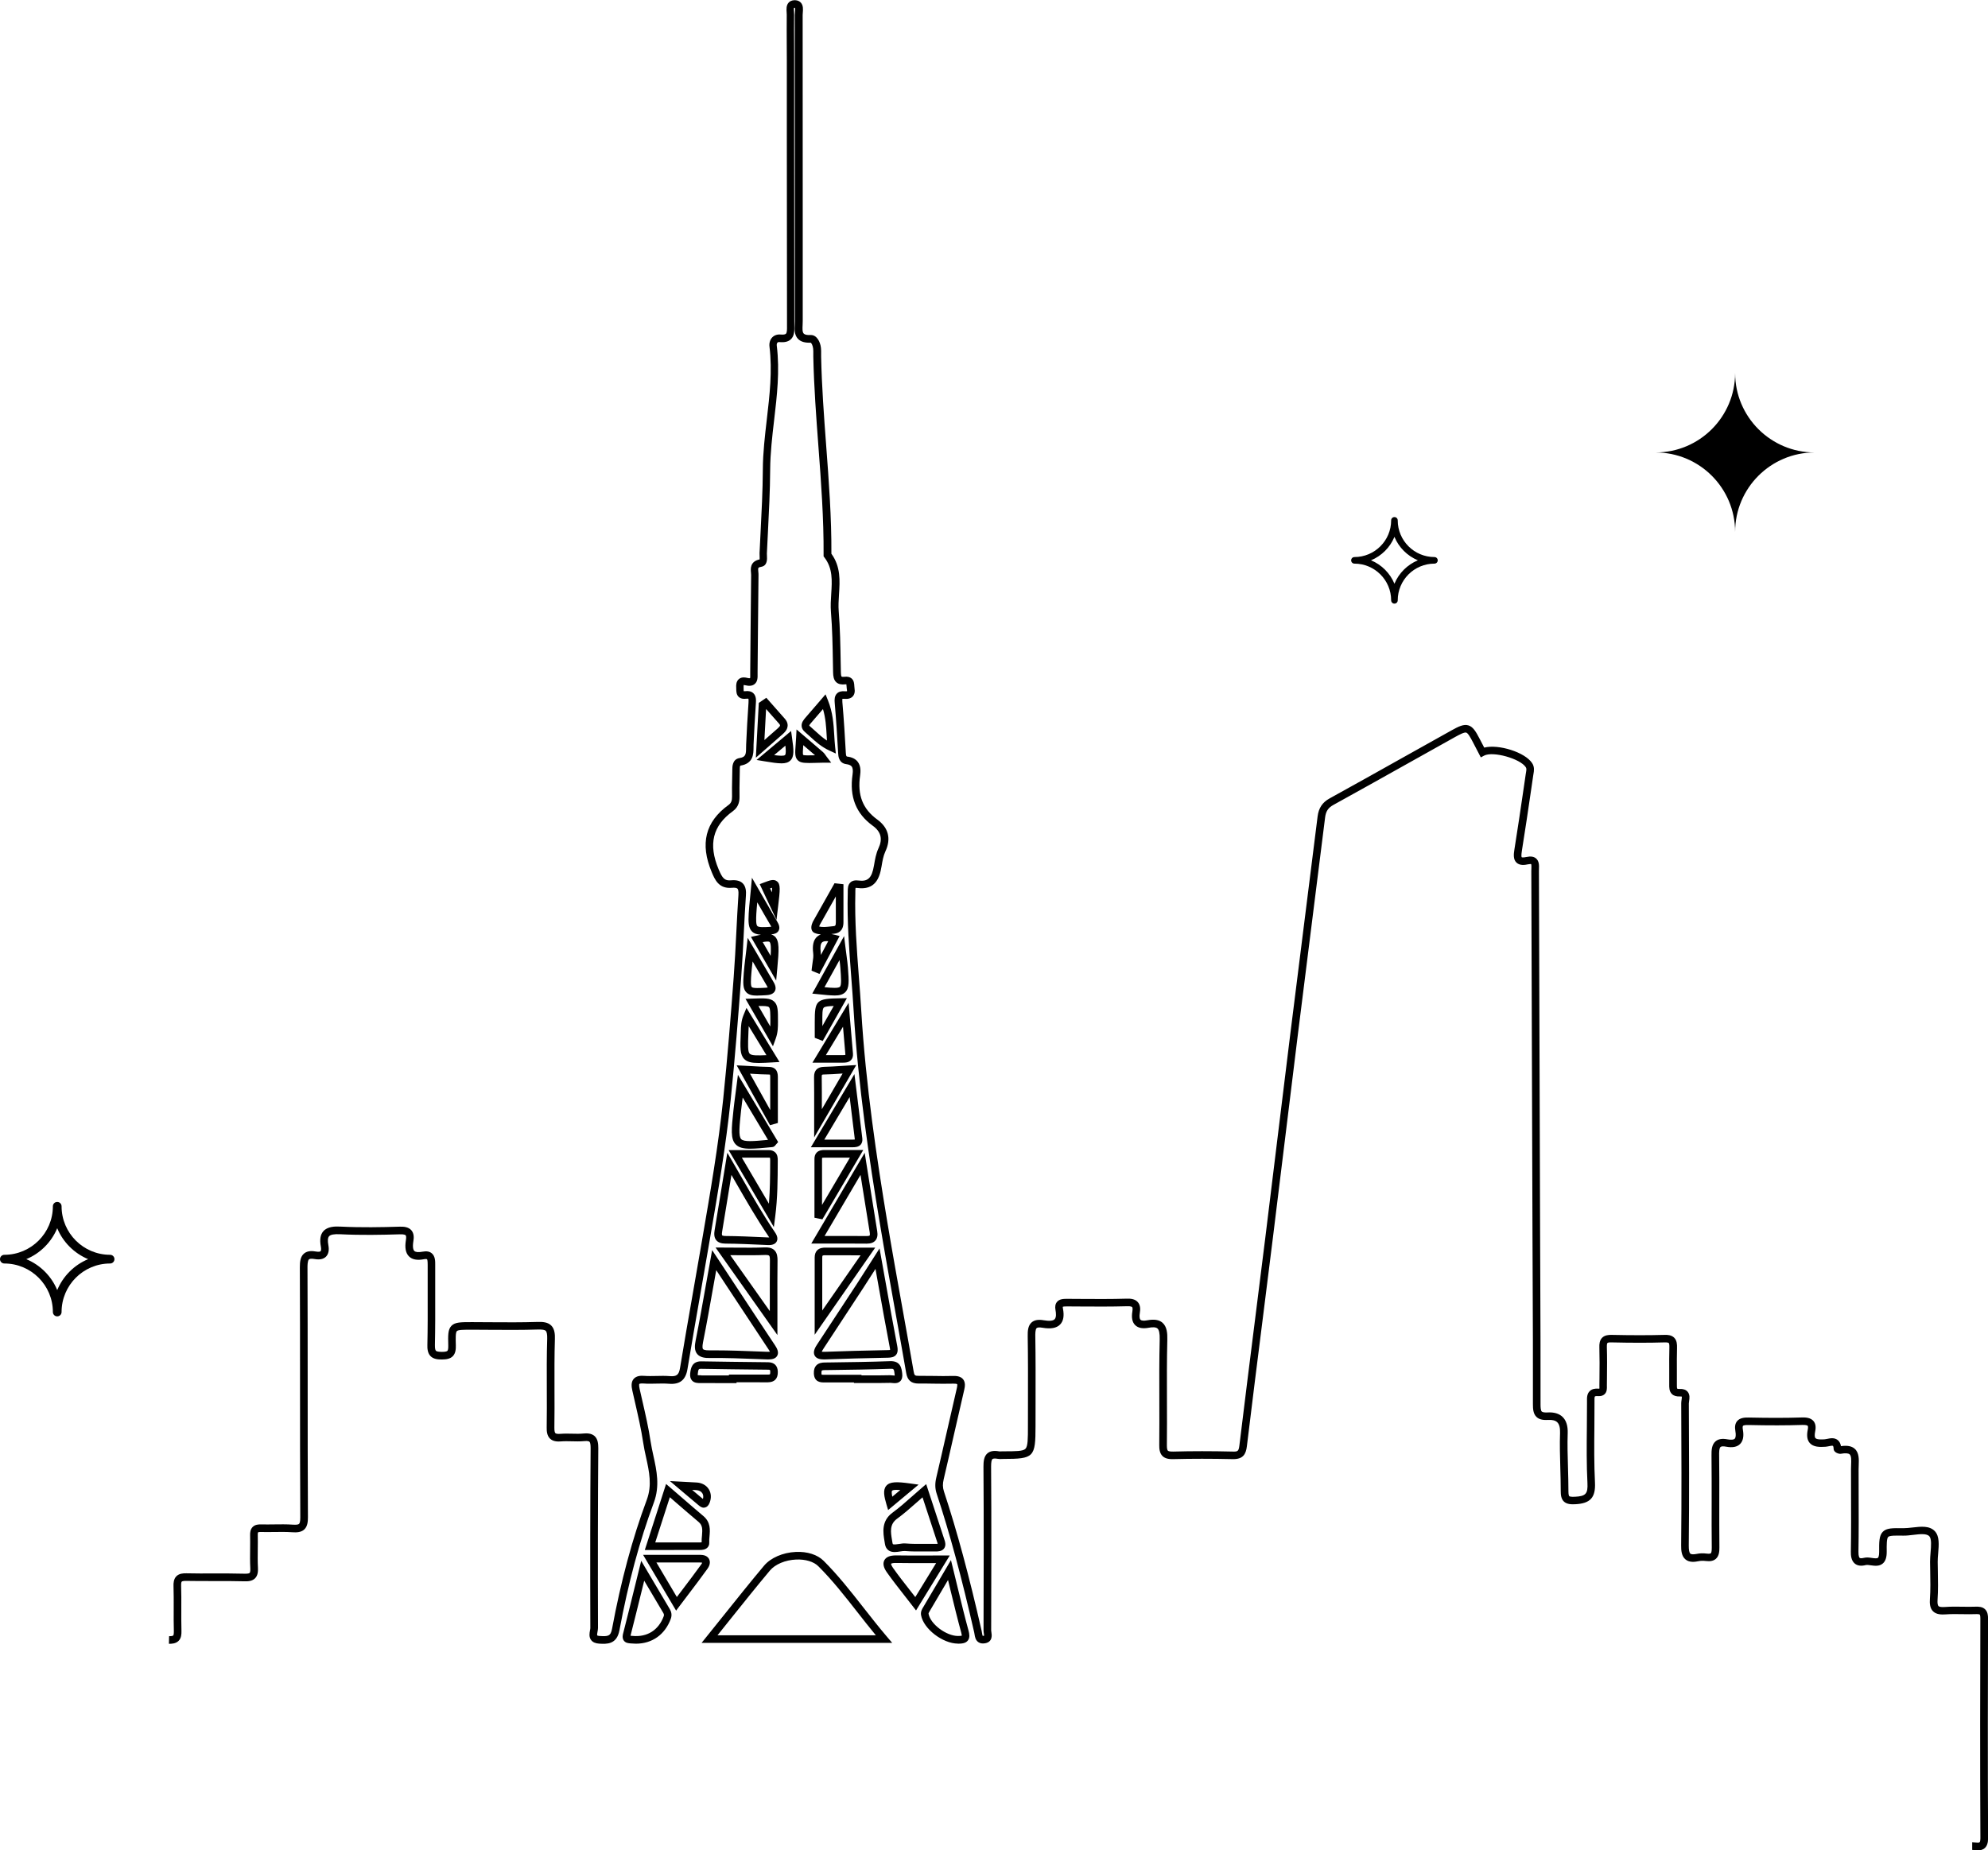 <?xml version="1.0" encoding="UTF-8"?><svg id="_レイヤー_1" xmlns="http://www.w3.org/2000/svg" width="543.69" height="506.12" viewBox="0 0 543.69 506.12"><defs><style>.cls-1{stroke-width:0px;}</style></defs><path class="cls-1" d="m15.65,360.09c-.66,0-1.19-.53-1.19-1.19,0-7.31-5.95-13.27-13.27-13.27-.66,0-1.19-.53-1.19-1.19s.53-1.19,1.19-1.19c7.31,0,13.27-5.95,13.27-13.27,0-.66.53-1.19,1.19-1.19s1.19.53,1.19,1.19c0,7.31,5.95,13.27,13.27,13.27.66,0,1.19.53,1.19,1.19s-.53,1.19-1.19,1.19c-7.31,0-13.27,5.95-13.27,13.27,0,.66-.53,1.19-1.19,1.19Zm-8.46-15.65c3.82,1.59,6.88,4.65,8.46,8.46,1.59-3.82,4.65-6.88,8.46-8.46-3.82-1.59-6.88-4.65-8.46-8.46-1.59,3.82-4.65,6.88-8.46,8.46Z"/><path class="cls-1" d="m381.36,165.12c-.5,0-.9-.4-.9-.9,0-5.54-4.51-10.04-10.04-10.04-.5,0-.9-.4-.9-.9s.4-.9.9-.9c5.54,0,10.04-4.51,10.04-10.04,0-.5.4-.9.9-.9s.9.4.9.9c0,5.54,4.51,10.04,10.04,10.04.5,0,.9.4.9.9s-.4.9-.9.9c-5.54,0-10.04,4.51-10.04,10.04,0,.5-.4.9-.9.9Zm-6.41-11.85c2.89,1.2,5.21,3.52,6.41,6.41,1.2-2.89,3.52-5.21,6.41-6.41-2.89-1.2-5.21-3.52-6.41-6.41-1.2,2.89-3.52,5.21-6.41,6.41Z"/><path class="cls-1" d="m496.28,123.77c-12.01,0-21.75-9.74-21.75-21.75,0,12.01-9.74,21.75-21.75,21.75,12.01,0,21.75,9.74,21.75,21.75,0-12.01,9.74-21.75,21.75-21.75Z"/><path class="cls-1" d="m540.89,506.12c-.29,0-.57-.02-.83-.04-.23-.02-.46-.04-.69-.04v-2.08h0c.28,0,.57.02.85.05.41.03,1.02.08,1.17-.05.02-.02.22-.23.22-1.13-.11-21.37-.07-42.39-.01-60.14,0-.82-.15-1-.17-1.02-.04-.04-.24-.16-1.05-.13-1.25.05-2.51.03-3.73.01-1.5-.02-3.05-.05-4.54.06-1.13.08-2.54.06-3.45-.84-.92-.91-.93-2.33-.86-3.32.18-2.55.13-5.18.08-7.73-.02-.83-.03-1.65-.04-2.48,0-.82.07-1.72.14-2.58.15-1.73.31-3.69-.33-4.41-.74-.82-2.6-.6-4.39-.39-.92.11-1.87.23-2.77.21-2.06-.03-3.69-.06-4.1.36-.43.43-.42,2.19-.4,4.05.01,1.52-.33,2.56-1.05,3.19-.97.85-2.25.66-3.28.52-.52-.07-1.06-.15-1.38-.07-1.28.32-2.25.2-2.98-.37-1.04-.83-1.14-2.29-1.12-3.32.09-5.29.07-10.68.05-15.9,0-2.22-.01-4.45-.01-6.67,0-.38.02-.77.03-1.15.05-1.2.1-2.44-.4-2.88-.36-.31-1.19-.37-2.34-.16-.58.11-1.26-.22-1.56-.46-.38-.3-.47-.65-.48-.89-.02-.56-.14-.77-.18-.8-.15-.12-.87.03-1.18.1-.3.06-.61.12-.91.14-1.54.1-3.26.11-4.26-1.03-.7-.8-.88-1.98-.55-3.61.13-.64.08-.98-.01-1.09-.04-.05-.3-.28-1.47-.24-4.38.14-9.04.15-14.67.02-1.22-.03-1.49.15-1.56.23-.08.1-.14.43-.03,1.05.32,1.77.06,3.09-.77,3.92-.82.81-2.09,1.05-3.79.73-.77-.15-1.31-.12-1.54.07-.42.35-.4,1.73-.39,2.24.06,4.33.05,8.73.04,12.99,0,4.02-.01,8.18.03,12.26.01,1.1-.09,2.33-.96,3.11-.63.56-1.53.76-2.77.6-.71-.09-1.4-.07-1.97.05-1.02.21-2.5.4-3.56-.47-1.09-.89-1.22-2.45-1.2-3.85.14-13.24.08-26.85.02-38.85,0-.31.04-.62.09-.92.04-.27.11-.77.06-.94-.01.01-.13-.03-.39-.03-.04,0-.07,0-.11,0-.98.04-1.7-.18-2.2-.67-.75-.73-.74-1.76-.73-2.68.01-1.3,0-2.61,0-3.91-.01-1.99-.02-4.05.04-6.08.03-.94-.09-1.21-.17-1.28-.03-.03-.24-.19-1.08-.17-4.33.13-8.99.13-14.67,0-.8-.03-.99.13-1.02.17-.04.04-.18.25-.16,1.07.09,2.83.06,5.7.03,8.47l-.02,1.86c0,.11,0,.22,0,.34.02.68.05,1.61-.63,2.26-.44.41-1.04.59-1.81.53-.66-.05-.82.08-.83.08-.14.13-.13.85-.12,1.29v.37c.01,2.29-.01,4.58-.03,6.87-.05,4.93-.09,10.02.16,15,.21,4.13-1.25,5.75-5.37,5.96-1.15.06-2.33.01-3.12-.73-.77-.73-.87-1.84-.87-2.83,0-2.14-.06-4.32-.12-6.43-.09-3.12-.18-6.36-.07-9.54.05-1.38-.21-2.35-.76-2.89-.51-.5-1.38-.71-2.56-.64-1.45.09-2.43-.17-3.11-.81-.92-.87-.99-2.21-.99-3.52.03-11.39-.02-22.98-.07-34.18-.02-4.11-.03-8.21-.05-12.32l-.12-37.25c-.07-20.69-.13-41.38-.2-62.07,0-.21,0-.43.02-.65.01-.38.04-1.09-.07-1.25,0,0-.06-.02-.21-.02-.13,0-.33.02-.63.08-.93.21-2.27.38-3.16-.46-.92-.87-.79-2.27-.57-3.62.9-5.61,1.74-11.33,2.55-16.86l.55-3.77c.02-.14.05-.28.07-.42.12-.69.17-1.07-.06-1.43-1.53-2.36-8.98-4.44-11.38-3.18l-.92.49-2.14-4.12c-.69-1.32-1.34-2.51-1.85-2.66-.52-.16-1.8.52-3.07,1.22-4.41,2.45-8.81,4.92-13.21,7.39-6.57,3.68-13.37,7.49-20.08,11.19-1.39.77-2.02,1.72-2.23,3.38-1.11,8.87-2.22,17.74-3.34,26.61-1.37,10.87-2.74,21.73-4.09,32.6-1.15,9.28-2.28,18.57-3.42,27.86-1.14,9.36-2.28,18.72-3.45,28.08-.9,7.29-1.82,14.57-2.74,21.86-1.45,11.49-2.95,23.36-4.36,35.05-.26,2.15-1.04,3.56-3.87,3.5-5.82-.13-11.13-.13-16.22,0-.96.03-2.18-.05-2.98-.84-.81-.8-.9-2.02-.89-2.99.04-3.99.03-8.05.02-11.98-.02-5.55-.04-11.29.1-16.93.04-1.63-.16-2.61-.62-3.01-.4-.34-1.22-.41-2.43-.18-1.63.3-2.86.06-3.65-.72-.8-.78-1.06-2.03-.78-3.7.15-.91,0-1.17-.05-1.23-.06-.06-.33-.28-1.36-.24-4.42.13-8.91.1-13.26.07l-3.06-.02c-.43,0-1.11,0-1.3.11.01,0-.02.15.05.48.39,2,.13,3.44-.79,4.37-.96.98-2.54,1.26-4.82.87-.78-.13-1.34-.1-1.57.09-.41.35-.38,1.69-.38,2.2.1,5.95.08,11.99.07,17.83,0,2.26-.01,4.51-.01,6.77,0,8.57-.41,8.99-8.82,9-.12,0-.25,0-.37.01-.34.02-.73.04-1.14-.04-.72-.13-1.24-.11-1.45.07-.25.21-.37.9-.37,2.04.11,15.43.06,31.06.02,44.86,0,.11.03.3.06.48.11.65.44,2.63-1.74,3.01-.74.13-1.37.02-1.85-.33-.76-.54-.91-1.44-1.02-2.15-.03-.17-.05-.33-.09-.49-3.44-15.09-6.69-27.14-10.25-37.91-.47-1.42-.51-2.79-.12-4.44.97-4.11,1.92-8.3,2.84-12.35.91-3.99,1.84-8.11,2.79-12.16.2-.85.08-1.06.08-1.06,0,0-.19-.16-1.17-.13-1.77.05-3.55.02-5.28,0-1.33-.02-2.69-.05-4.04-.03-.02,0-.05,0-.07,0-1.99,0-3.03-.88-3.37-2.85-.99-5.71-2.03-11.51-3.04-17.12-1.41-7.86-2.87-15.98-4.2-23.99-2.84-17.11-5.91-37.37-7.14-58-.18-3.05-.42-6.16-.65-9.16-.58-7.54-1.17-15.34-.96-23.08,0-.13,0-.25,0-.38,0-.84,0-1.88.79-2.56.5-.44,1.21-.59,2.09-.47,2.63.36,3.71-.66,4.28-4.06l.03-.15c.26-1.54.53-3.14,1.21-4.6,1.2-2.56.7-4.53-1.58-6.18-4.58-3.33-6.39-7.9-5.51-13.98.16-1.08.08-1.81-.24-2.22-.25-.33-.74-.54-1.45-.63-2.09-.26-2.21-2.27-2.24-2.94-.25-4.45-.55-9.21-.95-13.88-.08-.86-.06-1.84.62-2.52.5-.5,1.22-.69,2.2-.6.31.03.47,0,.54-.02.01-.06.02-.21-.03-.48-.05-.27-.06-.54-.08-.79-.01-.18-.03-.47-.06-.62-.06,0-.14,0-.28.01-1.07.13-1.87-.05-2.44-.54-.77-.67-.89-1.72-.91-2.75l-.05-2.59c-.08-4.58-.16-9.32-.54-13.94-.13-1.65-.03-3.32.08-4.93.23-3.59.45-6.98-1.87-9.97l-.22-.28v-.36c.07-9.95-.69-20.04-1.42-29.81-.6-7.99-1.22-16.25-1.39-24.41,0-.27,0-.54,0-.82,0-.5.01-.97-.04-1.41-.11-.95-.5-1.59-.68-1.65-1.57.07-2.69-.26-3.43-1-1.06-1.06-.98-2.61-.91-3.97.02-.32.03-.65.03-.96v-25.85c0-19.29-.01-38.57-.03-57.86,0-.24.02-.52.05-.8.03-.33.08-.93,0-1.15-.03,0-.07-.01-.13-.01-.07,0-.11,0-.14,0-.07.22-.03.8,0,1.12.02.28.04.54.03.78-.03,2.72-.02,5.5,0,8.18,0,1.37.01,2.73.01,4.1v19.06c.02,17.79.03,35.57.05,53.36v.45c.02,1.28.03,2.73-.98,3.65-.69.63-1.69.87-3.07.74-.26-.03-.45.03-.57.15-.16.17-.23.48-.18.85.85,6.89.05,13.74-.73,20.37-.52,4.44-1.05,9.02-1.08,13.53-.03,5.84-.34,11.76-.63,17.49-.09,1.82-.19,3.63-.27,5.45,0,.18,0,.39.02.61.05.88.16,2.72-1.56,3.02-.92.16-.9.3-.8,1.38.03.28.06.57.05.87-.07,5.1-.11,10.2-.15,15.3-.03,3.76-.06,7.51-.1,11.27,0,.16,0,.32,0,.49.02.93.05,2.08-.83,2.78-.61.49-1.45.59-2.57.31-.2-.05-.33-.06-.41-.07-.02.09-.03.25-.02.51,0,.17.01.35.01.53,0,.21,0,.51.04.67.07,0,.18,0,.35-.01,1-.13,1.75.06,2.28.56.81.77.74,1.99.68,2.79-.26,3.98-.48,7.57-.63,11.25-.01.26-.01.53-.01.79-.01,1.75-.03,4.38-3.53,4.96-.07.01-.09.03-.09.03-.14.13-.14.9-.14,1.22v.23c0,.74-.02,1.48-.04,2.22-.03,1.55-.06,3.15-.03,4.72.02,1.16-.14,2.83-1.81,4.04-5.54,4-6.78,9.06-3.9,15.92,1.04,2.47,1.62,3.16,3.41,3,1.44-.13,2.47.14,3.16.81.94.92.96,2.33.89,3.31-.23,3.41-.41,6.88-.58,10.24-.2,4.03-.41,8.2-.72,12.3-.77,10.15-1.68,21.93-2.87,33.42-1.32,12.71-3.52,25.5-5.65,37.86l-.77,4.46c-.66,3.88-1.34,7.75-2.02,11.63-1.13,6.46-2.3,13.13-3.38,19.7-.49,2.97-2.1,4.24-5.05,3.99-1.12-.09-2.25-.07-3.44-.04-1.15.03-2.34.06-3.52-.03-.94-.07-1.15.12-1.15.12,0,0-.17.22.09,1.39.24,1.08.49,2.16.74,3.24.83,3.61,1.69,7.35,2.25,11.09.19,1.3.49,2.63.77,3.92.89,4.06,1.81,8.26.12,12.81-3.91,10.51-6.99,21.94-9.41,34.94-.73,3.94-3.5,3.77-5.53,3.65-1.03-.06-1.75-.38-2.2-.96-.66-.85-.46-1.91-.32-2.68.05-.25.1-.5.09-.65-.06-18.15-.03-34.24.08-49.18,0-.97-.1-1.56-.32-1.76-.11-.1-.45-.27-1.45-.17-1.14.11-2.28.08-3.38.05-1.02-.02-1.98-.05-2.94.03-.87.07-2.13.07-2.98-.73-.87-.81-.96-2.09-.94-3.11.06-3.48.04-7.03.03-10.46-.02-4.52-.04-9.2.11-13.8.03-1.12-.1-1.83-.39-2.13s-.99-.41-2.25-.37c-4.32.14-8.71.11-12.95.08-1.67-.01-3.35-.03-5.02-.03-2.16,0-3.73,0-4.1.38-.38.39-.33,2.07-.28,3.85.03,1.03-.05,2.2-.81,2.99-.77.8-1.92.91-2.95.92-1.1.02-2.34-.09-3.15-.91-.82-.83-.9-2.08-.87-3.08.1-4.5.09-9.08.08-13.51,0-2.8-.01-5.6,0-8.39,0-1.13-.1-1.46-.19-1.54-.04-.03-.27-.1-.81,0-1.87.36-3.21.11-4.09-.75-.93-.9-1.21-2.38-.86-4.51.15-.91,0-1.2-.07-1.28-.08-.09-.4-.31-1.58-.27-4.87.15-10.61.27-16.36-.02-1.63-.08-2.61.1-3.01.56-.36.41-.42,1.23-.19,2.44.26,1.37.04,2.42-.64,3.12-.69.69-1.73.91-3.1.67-.78-.14-1.33-.11-1.56.08-.41.35-.41,1.71-.41,2.15.04,10.52.05,21.21.05,31.55,0,12.09,0,24.59.07,36.88,0,1.17-.11,2.47-1,3.31-.87.81-2.15.84-3.28.76-1.62-.11-3.29-.09-4.91-.07-1.2.02-2.45.03-3.68,0-.63-.01-.76.09-.76.09,0,0-.11.14-.09.74.03,1.31.02,2.64,0,3.92-.02,1.65-.04,3.36.05,5.02.05.92,0,2.09-.77,2.88-.78.8-1.94.87-2.89.84-2.8-.08-5.66-.07-8.42-.07-2.46,0-5.01.01-7.52-.04-.91-.02-1.16.13-1.23.19-.06.06-.21.3-.18,1.15.07,2.1.06,4.22.05,6.27,0,1.98-.02,4.02.04,6.02.03.95-.04,2.03-.78,2.77-.75.75-1.86.82-2.65.8l.05-2.08c.85.02,1.07-.14,1.12-.18.08-.08.2-.34.18-1.24-.06-2.03-.05-4.1-.04-6.09,0-2.04.02-4.14-.05-6.2-.03-.78.03-1.92.78-2.68.75-.76,1.86-.83,2.75-.81,2.48.06,5.02.05,7.47.04,2.78,0,5.65-.01,8.48.07.99.03,1.27-.14,1.34-.22.09-.09.23-.38.18-1.32-.09-1.72-.07-3.46-.05-5.15.01-1.26.03-2.57,0-3.84-.02-.65.04-1.6.7-2.26.67-.67,1.63-.71,2.29-.7,1.19.03,2.41.02,3.59,0,1.66-.02,3.38-.05,5.08.07.93.06,1.5,0,1.72-.21.16-.15.35-.58.34-1.78-.07-12.3-.07-24.8-.07-36.89,0-10.34,0-21.03-.05-31.54,0-1.44.13-2.9,1.15-3.75.99-.83,2.34-.7,3.27-.54.73.13,1.13.04,1.25-.09.13-.13.22-.53.08-1.27-.36-1.9-.14-3.27.67-4.19,1.12-1.28,3.09-1.36,4.68-1.27,5.67.28,11.37.17,16.19.02,1.07-.04,2.39.05,3.2.97.79.9.7,2.13.56,2.98-.28,1.73-.01,2.42.26,2.69.35.34,1.15.41,2.25.2,1.09-.21,1.92-.06,2.52.44.96.8.95,2.21.94,3.15-.02,2.79-.01,5.58,0,8.38.01,4.44.02,9.04-.08,13.56-.02,1.05.14,1.43.28,1.58.2.2.77.29,1.66.3,1,0,1.35-.16,1.48-.29.12-.13.26-.49.23-1.49-.07-2.7-.12-4.34.87-5.35.99-1.01,2.52-1.01,5.6-1.01,1.68,0,3.36.01,5.04.03,4.22.03,8.59.06,12.86-.08,1.41-.05,2.85.04,3.79.98.96.95,1.04,2.46,1,3.66-.14,4.57-.12,9.23-.11,13.73.01,3.44.03,7-.03,10.5-.02,1.05.14,1.43.28,1.56.11.1.43.25,1.39.18,1.06-.09,2.13-.06,3.16-.04,1.09.03,2.12.05,3.13-.05.89-.08,2.16-.1,3.05.71.89.82,1,2.13,1,3.31-.11,14.93-.14,31.01-.08,49.15,0,.35-.07.7-.13,1.05-.05.28-.17.87-.08,1.01h0s.14.13.69.16c2.25.14,2.98.08,3.36-1.96,2.44-13.12,5.55-24.67,9.5-35.29,1.48-3.98.67-7.7-.2-11.64-.29-1.32-.59-2.69-.79-4.06-.55-3.66-1.4-7.35-2.22-10.93-.25-1.08-.5-2.17-.74-3.25-.24-1.09-.39-2.32.37-3.2.76-.88,2.01-.9,2.88-.83,1.08.08,2.16.05,3.31.03,1.2-.03,2.43-.06,3.66.04,1.9.16,2.51-.33,2.83-2.26,1.08-6.58,2.25-13.26,3.38-19.72.68-3.87,1.35-7.75,2.02-11.62l.77-4.46c2.12-12.33,4.32-25.08,5.63-37.72,1.19-11.46,2.11-23.23,2.87-33.36.31-4.07.52-8.23.72-12.25.17-3.37.35-6.85.58-10.27.07-1.1-.11-1.52-.27-1.69-.22-.22-.75-.3-1.52-.23-3.58.32-4.65-2.22-5.51-4.26-3.27-7.79-1.77-13.81,4.6-18.41.7-.5.97-1.17.95-2.31-.04-1.61,0-3.23.03-4.8.01-.73.03-1.47.04-2.2v-.22c0-.96.01-2.97,1.98-3.29,1.69-.28,1.78-.97,1.79-2.92,0-.29,0-.57.02-.86.15-3.7.38-7.31.64-11.29.04-.65.03-1.04-.04-1.16,0,0-.08-.02-.25-.02-.09,0-.2,0-.34.02-.86.11-1.52-.04-2-.46-.7-.62-.71-1.51-.72-2.23,0-.14,0-.29-.01-.43-.02-.39-.09-1.58.74-2.27.82-.67,1.91-.4,2.27-.31.6.15.79.07.79.07.05-.12.03-.75.03-1.09,0-.19-.01-.38,0-.57.04-3.75.07-7.51.1-11.26.04-5.1.09-10.21.15-15.31,0-.21-.02-.43-.04-.65-.1-1-.3-3.05,2.36-3.6.03-.22,0-.64,0-.88-.02-.3-.03-.58-.02-.83.09-1.82.18-3.64.27-5.46.29-5.7.6-11.6.63-17.39.02-4.63.57-9.27,1.09-13.76.76-6.5,1.54-13.23.73-19.87-.12-1,.15-1.93.76-2.56.57-.58,1.37-.85,2.26-.77.73.07,1.24,0,1.46-.2.33-.3.32-1.21.31-2.1v-.47c-.03-17.79-.04-35.57-.05-53.36v-19.06c-.01-1.36-.02-2.73-.02-4.09-.01-2.69-.03-5.47,0-8.21,0-.18-.01-.39-.03-.61-.06-.88-.14-1.97.58-2.73.28-.3.8-.63,1.69-.63.85.02,1.35.38,1.62.68.69.77.6,1.86.53,2.74-.02.22-.04.44-.04.62.02,19.29.02,38.57.02,57.86v25.85c0,.35-.01.71-.03,1.06-.05.98-.1,1.99.31,2.4.29.3.94.44,1.88.39,1.62-.07,2.62,1.76,2.82,3.49.06.57.06,1.13.05,1.67,0,.25,0,.5,0,.75.17,8.11.78,16.34,1.38,24.3.73,9.69,1.48,19.7,1.43,29.62,2.57,3.54,2.32,7.37,2.08,11.09-.1,1.61-.2,3.13-.08,4.63.38,4.69.46,9.46.54,14.08l.05,2.58c.02.99.15,1.18.2,1.22,0,0,.16.13.82.05.79-.09,1.42.05,1.88.44.7.58.75,1.47.78,2.12.01.19.02.38.05.55.17.97,0,1.73-.48,2.26-.49.54-1.25.76-2.27.67-.39-.04-.54.01-.57.02.02,0-.05.2,0,.85.41,4.69.7,9.47.95,13.94.05.95.22.97.42.99,1.28.16,2.24.64,2.84,1.43.89,1.17.79,2.71.64,3.77-.77,5.32.72,9.13,4.68,12,3.09,2.25,3.87,5.27,2.23,8.75-.56,1.2-.81,2.65-1.04,4.06l-.03.15c-.51,3.05-1.72,6.45-6.62,5.77-.35-.05-.47,0-.47,0-.04.1-.04.65-.05.98,0,.14,0,.29,0,.43-.2,7.63.39,15.38.96,22.86.23,3.01.47,6.12.65,9.19,1.23,20.53,4.28,40.73,7.11,57.78,1.33,8,2.79,16.12,4.2,23.97,1.01,5.61,2.05,11.42,3.04,17.13.17.99.34,1.14,1.37,1.12,1.37-.01,2.75,0,4.1.03,1.7.03,3.46.06,5.19,0,.95-.03,2.15.05,2.84.9.7.85.52,2.03.33,2.85-.95,4.04-1.88,8.16-2.79,12.15-.92,4.06-1.87,8.25-2.84,12.37-.3,1.27-.28,2.26.07,3.32,3.58,10.84,6.85,22.95,10.3,38.1.05.2.08.41.11.62.04.25.11.67.19.8.01,0,.1,0,.28-.03.05,0,.08-.02.11-.03,0-.15-.04-.42-.07-.59-.05-.27-.09-.55-.09-.83.04-13.79.09-29.42-.02-44.83,0-1.4.12-2.82,1.11-3.65.72-.6,1.75-.77,3.16-.52.18.03.41.02.67,0,.16,0,.31-.01.47-.01,3.37,0,5.4,0,6.07-.69.68-.69.68-2.78.68-6.23,0-2.26,0-4.52.01-6.77.01-5.83.03-11.86-.07-17.79-.02-1.37.04-2.91,1.1-3.81.74-.63,1.81-.82,3.28-.56,1.52.26,2.55.17,2.98-.28.5-.51.4-1.65.24-2.52-.18-.93-.04-1.67.4-2.21.71-.86,1.86-.85,2.88-.85l3.08.02c4.32.03,8.8.06,13.18-.07.91-.03,2.19.04,2.98.96.77.89.68,2.1.54,2.94-.15.92-.09,1.6.19,1.87.27.26.93.32,1.82.15,1.91-.35,3.23-.15,4.16.64,1.27,1.08,1.39,2.95,1.35,4.64-.14,5.62-.12,11.34-.1,16.88.01,3.93.03,8-.02,12.01-.01.99.14,1.36.27,1.49.13.13.49.27,1.47.25,5.13-.14,10.47-.14,16.33,0,1.31.03,1.56-.09,1.76-1.67,1.42-11.69,2.91-23.57,4.36-35.06.92-7.28,1.84-14.57,2.74-21.86,1.16-9.36,2.3-18.72,3.44-28.08,1.13-9.29,2.26-18.58,3.42-27.86,1.35-10.87,2.72-21.74,4.09-32.6,1.12-8.87,2.23-17.73,3.34-26.6.29-2.32,1.3-3.85,3.28-4.94,6.71-3.7,13.5-7.5,20.07-11.19,4.4-2.47,8.8-4.94,13.22-7.39,1.97-1.1,3.37-1.79,4.67-1.4,1.29.39,2.06,1.72,3.09,3.7l1.24,2.38c3.84-1,11.15,1.23,13.11,4.26.69,1.06.5,2.14.36,2.92-.02.12-.04.25-.06.37l-.55,3.77c-.81,5.54-1.65,11.26-2.56,16.89-.22,1.39-.11,1.71-.05,1.78h0s.26.16,1.28-.06c1.16-.26,2.02-.13,2.63.38.89.74.85,1.95.81,2.92,0,.19-.01.38-.01.56.07,20.69.13,41.38.2,62.07l.12,37.25c.01,4.11.03,8.21.05,12.32.05,11.21.09,22.79.07,34.19,0,.83.04,1.72.34,2,.22.2.77.29,1.56.25,1.8-.11,3.19.31,4.14,1.23.99.96,1.46,2.46,1.39,4.44-.11,3.12-.01,6.32.08,9.41.06,2.13.12,4.32.12,6.49,0,1,.16,1.26.22,1.32.09.09.42.23,1.58.17,2.95-.15,3.55-.82,3.4-3.78-.26-5.04-.21-10.17-.16-15.12.02-2.28.04-4.56.04-6.84v-.35c-.02-.97-.04-2.08.78-2.84.55-.52,1.35-.73,2.41-.64.08,0,.14,0,.19,0,.03-.17.02-.47.01-.66,0-.14,0-.28,0-.41l.02-1.87c.03-2.75.05-5.6-.03-8.39-.03-.83.04-1.87.76-2.6.73-.73,1.81-.79,2.54-.78,5.64.12,10.27.12,14.56,0,.77-.03,1.87.03,2.61.78.73.74.8,1.79.77,2.82-.06,1.99-.05,4.03-.04,6,0,1.31.01,2.63,0,3.94,0,.36-.01,1.04.1,1.17,0,0,.13.1.67.08.96-.04,1.68.21,2.14.73.7.79.55,1.84.43,2.62-.03.23-.07.46-.07.61.06,12.01.13,25.62-.02,38.88-.01,1.22.14,1.97.44,2.22.27.22.91.23,1.81.05.8-.17,1.72-.19,2.66-.07.82.1,1.06-.04,1.12-.09.1-.09.27-.41.26-1.53-.05-4.1-.04-8.26-.03-12.29,0-4.25.01-8.64-.04-12.96-.02-1.39.05-2.96,1.13-3.86.75-.63,1.82-.8,3.27-.52.96.18,1.64.12,1.94-.17.3-.3.37-1.05.19-2.07-.22-1.22-.06-2.13.49-2.77.76-.89,2.04-.99,3.18-.96,5.59.12,10.22.12,14.56-.02.97-.03,2.33.04,3.13.98.56.67.72,1.6.46,2.84-.18.91-.16,1.56.08,1.83.41.47,1.97.36,2.56.32.16-.01.39-.06.63-.11.84-.17,1.98-.41,2.88.31.48.38.78.93.91,1.68,1.68-.25,2.9-.03,3.73.69,1.26,1.09,1.18,2.92,1.12,4.53-.01.36-.03.72-.03,1.07,0,2.22,0,4.44.01,6.67.02,5.22.04,10.62-.05,15.94-.02,1.28.25,1.59.33,1.66.17.14.61.13,1.18-.01.72-.18,1.46-.08,2.18.03.64.09,1.38.19,1.63-.03.08-.07.35-.4.34-1.61-.02-2.71-.03-4.5,1.02-5.54,1.04-1.03,2.66-1,5.6-.96.75,0,1.6-.09,2.49-.19,2.32-.27,4.71-.55,6.17,1.06,1.25,1.39,1.05,3.72.86,5.98-.07.85-.14,1.66-.13,2.38,0,.82.02,1.64.04,2.46.05,2.59.1,5.27-.08,7.92-.06.87.03,1.48.26,1.7.23.23.85.31,1.83.24,1.58-.12,3.18-.09,4.72-.07,1.19.02,2.42.04,3.61-.01.88-.03,1.87.02,2.58.71.72.7.81,1.71.81,2.52-.05,17.74-.1,38.75.01,60.12,0,1.23-.28,2.1-.88,2.66-.57.53-1.26.64-1.92.64ZM231.68,189.02h0ZM217.48,2.1h0Zm-43.54,447.53c-.39,0-.79-.02-1.2-.06-.1,0-.19-.02-.29-.02-.57-.04-1.35-.1-1.84-.76-.51-.71-.28-1.62-.2-1.92,1.04-4.06,2.04-8.12,3.1-12.41l1.85-7.5,3.05,5.16c1.66,2.81,3.19,5.4,4.73,7.99.35.59.76,1.51.3,2.75-1.59,4.3-5.1,6.77-9.51,6.77Zm-1.52-2.17c.06,0,.13.01.19.01.11,0,.23.02.34.03,4.04.4,7.15-1.56,8.56-5.36.13-.35.1-.57-.14-.97-1.54-2.59-3.07-5.18-4.73-7.99l-.46-.78-.63,2.56c-1.06,4.3-2.06,8.36-3.1,12.43,0,.03-.01.06-.02.08Zm89.57,2.15c-4.16,0-9.42-4.03-10.09-7.76-.17-.95.24-1.63.53-2.12l.07-.11c1.46-2.46,2.9-4.92,4.53-7.68l3.04-5.18.61,2.48c.45,1.82.87,3.57,1.28,5.27.97,4.03,1.9,7.83,2.92,11.55.23.84.42,1.9-.17,2.68-.59.79-1.63.87-2.64.89-.03,0-.06,0-.09,0Zm-2.72-17.4l-.45.77c-1.63,2.77-3.07,5.23-4.53,7.69l-.07.12c-.24.4-.3.52-.27.68.5,2.8,4.84,6.05,8.04,6.05.02,0,.04,0,.06,0,.58,0,.86-.05.98-.08,0-.12-.02-.37-.15-.85-1.03-3.75-1.96-7.57-2.94-11.61-.22-.91-.44-1.83-.67-2.78Zm-15.27,17.2h-52.13l1.36-1.69c1.63-2.02,3.22-4.01,4.8-5.98,3.73-4.66,7.25-9.06,10.92-13.44,1.81-2.16,5.14-3.61,8.68-3.77,3.16-.15,5.94.75,7.63,2.44,3.96,3.95,7.32,8.24,10.88,12.78,2.05,2.61,4.16,5.31,6.41,7.95l1.46,1.71Zm-47.79-2.08h43.32c-1.74-2.11-3.4-4.23-5.02-6.3-3.52-4.49-6.84-8.74-10.71-12.59-1.26-1.26-3.54-1.94-6.07-1.83-2.98.13-5.73,1.29-7.18,3.02-3.66,4.37-7.17,8.76-10.89,13.41-1.14,1.42-2.28,2.85-3.44,4.3Zm-11.3-6.74l-9.03-15.26h5.99c3.35,0,6.52,0,9.69,0,1.47,0,2.1.64,2.37,1.17.22.44.46,1.37-.45,2.64-1.73,2.4-3.49,4.73-5.36,7.19-.75.99-1.51,1.99-2.28,3.01l-.93,1.24Zm-5.39-13.18l5.59,9.45c.45-.6.91-1.19,1.35-1.78,1.86-2.45,3.62-4.77,5.33-7.15.15-.21.22-.36.24-.45-.09-.03-.25-.06-.49-.06-3.17-.02-6.33-.01-9.68-.01h-2.35Zm71,13.12l-.92-1.19c-.76-.99-1.51-1.95-2.24-2.88-1.7-2.17-3.31-4.22-4.82-6.36-.92-1.3-1.15-2.41-.68-3.3.48-.9,1.56-1.33,3.22-1.32,2.81.05,5.65.04,8.66.03,1.34,0,2.71-.01,4.15-.01h1.86l-9.22,15.03Zm-6.83-12.75s-.01.33.54,1.12c1.48,2.1,3.08,4.13,4.76,6.28.44.56.88,1.13,1.33,1.7l5.7-9.3c-.78,0-1.54,0-2.28,0-3.02.01-5.87.02-8.7-.03-1.05-.03-1.33.2-1.35.22Zm.98-3.22c-.6,0-1.19-.11-1.69-.48-.52-.38-.84-.96-.96-1.72-.04-.24-.08-.49-.12-.75-.39-2.34-.92-5.54,2.19-7.82,1.84-1.35,3.58-2.88,5.41-4.51.85-.75,1.72-1.51,2.62-2.29l1.18-1.01,1.79,5.46c1.1,3.37,2.18,6.66,3.26,9.95.11.34.45,1.37-.16,2.19-.63.85-1.81.83-2.37.82-.94-.02-1.87,0-2.81,0-1.81.02-3.69.03-5.54-.12-.32-.03-.81.05-1.28.12-.49.08-1.01.16-1.52.16Zm7.63-14.97c-.48.42-.95.84-1.42,1.25-1.87,1.65-3.64,3.22-5.56,4.62-2.08,1.53-1.74,3.61-1.37,5.81.04.26.09.52.13.78.03.21.09.32.13.35.23.17,1.12.03,1.66-.05.59-.09,1.2-.19,1.78-.14,1.76.15,3.59.13,5.35.12.95,0,1.91-.02,2.86,0,.3,0,.48,0,.59-.02-.01-.07-.03-.15-.07-.26-1.08-3.29-2.15-6.58-3.26-9.95l-.82-2.5Zm-67.92,14.42c-1.07,0-2.15,0-3.23,0h-4.81s5.82-18.07,5.82-18.07l1.19,1.02c.99.85,1.95,1.68,2.88,2.49,2.12,1.83,4.11,3.56,6.14,5.27,2.01,1.69,1.82,3.82,1.67,5.53-.05.6-.11,1.17-.07,1.69.04.68-.23,1.12-.47,1.37-.57.61-1.43.68-2.03.68-2.35,0-4.7,0-7.09,0Zm-5.19-2.08h1.96c3.52,0,6.92,0,10.32,0,.2,0,.33-.01.42-.03-.02-.63.03-1.24.09-1.83.15-1.71.19-2.81-.93-3.75-2.04-1.71-4.04-3.45-6.17-5.29-.56-.48-1.12-.97-1.69-1.47l-3.99,12.37Zm63.7-8.85l-.45-1.52c-.62-2.12-1.05-3.96-.05-5.13,1-1.16,2.9-1.13,6.5-.63l2.33.32-8.34,6.96Zm2.33-5.53c-.61,0-1.1.06-1.25.24-.11.13-.17.54.06,1.63l2.19-1.83c-.35-.03-.69-.04-1-.04Zm-52.75,4.88c-.62,0-1.1-.41-1.41-.67l-.1-.08c-1.12-.93-2.24-1.88-3.59-3.02l-4.15-3.51,4.96.26c.96.05,1.66.09,2.36.13,1.42.09,2.63.75,3.3,1.83.68,1.08.75,2.46.2,3.78-.28.69-.7,1.1-1.23,1.23-.12.03-.23.04-.34.04Zm-.43-1.9h0Zm-2.75-2.97c1.08.91,2.01,1.7,2.95,2.48.16-.58.11-1.13-.16-1.56-.32-.51-.91-.81-1.66-.86-.36-.02-.73-.04-1.12-.06Zm55.43-29.19c-.26,0-.51-.03-.72-.05-.16-.02-.31-.04-.44-.04-2.17.06-4.37.05-6.5.04-.83,0-1.65,0-2.48,0h-1.04v-.16h-1.56c-2.12,0-4.23,0-6.34,0h-.14c-.9.02-2.83.02-2.92-2.45-.04-.98.18-1.7.67-2.21.65-.68,1.57-.78,2.3-.79l1.65-.02c5.32-.07,10.82-.14,16.22-.34,2.91-.11,3.15,1.97,3.32,3.35.12.95-.06,1.65-.53,2.12-.44.44-.99.54-1.49.54Zm-.05-1.93h0Zm-1.1-.24c.23,0,.45.03.66.05.13.01.32.04.46.04,0-.08,0-.19-.02-.34-.18-1.5-.23-1.55-1.18-1.52-5.42.19-10.93.27-16.27.34l-1.65.02c-.68,0-.81.13-.82.14-.04.04-.11.24-.1.7.01.32.07.42.07.42.08.03.48.02.75.02h.14c2.12,0,4.24,0,6.35,0h3.64v.16c.48,0,.97,0,1.45,0,2.11.01,4.29.02,6.43-.04.03,0,.05,0,.08,0Zm-48.02,2.14c-1.26,0-2.53,0-3.79,0h-.22c-.71,0-1.65,0-2.29-.7-.41-.46-.58-1.1-.5-1.9.13-1.18.35-3.4,3.07-3.34,5.49.1,11.08.16,16.48.22l1.76.02c1.67.02,2.61.93,2.66,2.58.03.98-.2,1.7-.69,2.2-.48.49-1.15.69-2.04.71-2.29-.02-4.57-.02-6.86-.01h-1.7s0,.23,0,.23h-3.47c-.81,0-1.62,0-2.42,0Zm-3.78-2.09c2.07.01,4.13,0,6.2,0h1.38v-.23h3.79c2.3,0,4.59-.01,6.88,0,.44,0,.54-.09.54-.09,0,0,.11-.13.09-.69-.01-.51-.02-.55-.6-.56l-1.76-.02c-5.41-.06-11-.12-16.5-.22-.72-.02-.82.04-.97,1.48-.01.13-.01.21,0,.26.17.03.5.03.71.03h.24Zm33.51-4.38c-.89,0-1.97-.15-2.47-1.03-.62-1.1.23-2.41.69-3.11,1.42-2.17,2.85-4.34,4.27-6.51,2.21-3.36,4.42-6.73,6.62-10.09,1.01-1.54,1.99-3.1,3.08-4.81.52-.82,1.06-1.67,1.64-2.57l1.43-2.24.47,2.61c.41,2.26.8,4.47,1.19,6.65,1.07,6.04,2.09,11.74,3.19,17.48.14.74.23,1.67-.32,2.36-.54.66-1.39.77-2.24.79-6.43.12-12.06.28-17.21.47-.11,0-.22,0-.34,0Zm-.54-2.11c.16.02.41.04.8.03,5.17-.19,10.81-.35,17.25-.47.34,0,.53-.03.63-.05,0-.1,0-.29-.07-.62-1.11-5.75-2.12-11.46-3.2-17.51-.24-1.33-.48-2.67-.72-4.03-.07.11-.14.21-.2.32-1.09,1.72-2.09,3.28-3.1,4.83-2.2,3.37-4.41,6.73-6.62,10.1-1.42,2.17-2.85,4.34-4.27,6.51-.29.44-.43.72-.5.89Zm-14.66,2.11c-.18,0-.35,0-.52-.01l-2.14-.08c-4.38-.17-8.91-.35-13.35-.3-1.15.02-2.57-.1-3.4-1.09-.82-.99-.68-2.39-.43-3.64,1.02-5.13,1.92-10.23,2.88-15.63.38-2.17.77-4.36,1.18-6.6l.46-2.55,5.87,8.9c3.84,5.83,7.56,11.48,11.31,17.11.57.85,1.15,1.95.61,2.9-.47.84-1.46.99-2.46.99Zm-14.46-2.48c3.98,0,7.98.16,11.87.31l2.14.08c.45.02.74,0,.93-.01-.07-.15-.18-.36-.37-.64-3.75-5.64-7.47-11.29-11.31-17.12l-3-4.56c-.24,1.36-.48,2.7-.72,4.03-.96,5.41-1.86,10.52-2.89,15.67-.25,1.28-.14,1.74,0,1.9.09.11.46.36,1.77.34.53,0,1.05,0,1.58,0Zm16.99-4.19l-16.91-23.93h2.01c1.28,0,2.51,0,3.7.02,2.69.02,5.24.04,7.75-.06.76-.03,1.86.02,2.63.77s.86,1.89.85,2.79c-.05,3.92-.04,7.85-.03,12.01,0,1.66,0,3.37,0,5.12v3.27Zm-12.89-21.84l10.81,15.29c0-.62,0-1.23,0-1.84,0-4.17-.02-8.1.03-12.04.01-.87-.11-1.18-.22-1.28-.07-.07-.31-.22-1.1-.19-2.55.1-5.12.08-7.84.06-.55,0-1.11,0-1.67-.01Zm23.08,21.76v-8.43c0-4.41,0-8.56,0-12.7,0-.85.23-1.51.7-1.98.66-.66,1.61-.73,2.25-.72,2.59.02,5.17.02,8.01.01h5.59s-16.55,23.82-16.55,23.82Zm2.89-21.75c-.6,0-.72.11-.73.12-.03.03-.09.16-.09.5.01,4.15.01,8.3,0,12.71v1.79s10.49-15.1,10.49-15.1h-1.61c-2.85,0-5.44,0-8.03-.01h-.04Zm-15.43-2.79c-.14,0-.25,0-.34,0l-1.36-.06c-3.33-.15-6.78-.31-10.16-.33-1.17,0-1.99-.31-2.5-.92-.68-.81-.6-1.9-.46-2.76.69-4.12,1.36-8.24,2.08-12.66l1.39-8.51,1.46,2.5c.86,1.48,1.69,2.92,2.51,4.35,3.01,5.24,5.86,10.19,9.04,14.88.26.38,1.05,1.55.48,2.57-.47.84-1.52.95-2.14.95Zm-10.23-19.18l-.45,2.78c-.72,4.43-1.39,8.55-2.08,12.67-.15.87-.01,1.06,0,1.08.05.06.31.17.92.18,3.42.02,6.89.18,10.24.33l1.36.06c.14,0,.25,0,.35,0-.04-.08-.1-.16-.17-.27-3.22-4.75-6.09-9.73-9.12-15.01-.35-.6-.7-1.21-1.05-1.83Zm37.02,18.8h-.05c-3.03-.03-6.06-.02-9.27-.02h-5.86s14.61-24.83,14.61-24.83l1.32,8.32c.72,4.56,1.4,8.83,2.1,13.09.19,1.13.03,1.97-.49,2.57-.5.59-1.27.87-2.36.87Zm-5.59-2.1c1.88,0,3.71,0,5.56.02.58,0,.78-.1.82-.14,0,0,.13-.17.01-.89-.7-4.26-1.38-8.53-2.1-13.1l-.41-2.6-9.83,16.71h2.22c1.27,0,2.51,0,3.73,0Zm-19.82-2.42l-12.38-21.07h4.61c2.17,0,4.24.01,6.31,0h.04c.76,0,1.37.22,1.8.64.62.61.69,1.48.68,2.08v.57c-.02,4.78-.03,9.72-.68,14.78l-.39,3.02Zm-8.75-18.99l7.4,12.58c.31-3.86.32-7.68.34-11.4v-.57c0-.44-.06-.58-.07-.6,0,.02-.09-.03-.32-.03h-.02c-2.08.02-4.15.02-6.34.01h-.98Zm22.02,16.86l-2.17-.44v-5.12c0-3.66,0-7.32,0-10.98,0-.74.21-1.33.63-1.75.59-.59,1.42-.68,2.15-.68h.03c1.94,0,3.88,0,5.98,0h4.56s-11.18,18.97-11.18,18.97Zm-.08-16.82s-.02.09-.02.27c0,3.66,0,7.32,0,10.99v1.63l7.63-12.95h-.92c-2.11,0-4.05,0-5.99,0h-.03c-.49,0-.64.05-.69.08Zm-19.67-2.5c-1.89,0-3.09-.3-3.93-1.15-1.49-1.5-1.2-4.18-.63-9.51.14-1.32.31-2.62.51-4.12.1-.76.21-1.57.32-2.45l.38-2.98,11,18.39-.5.57c-.09.11-.16.19-.21.25-.14.18-.4.52-.9.56-2.58.25-4.54.44-6.05.44Zm-2.05-14.01c-.17,1.28-.32,2.42-.44,3.57-.45,4.23-.75,7.03.04,7.83.76.77,3.24.59,7.33.19l-6.93-11.59Zm7.91,11.5s0,0-.01,0c0,0,0,0,.01,0Zm17.95,2.11c-.83,0-1.67,0-2.54,0h-4.67s11.91-20.01,11.91-20.01l.88,7.11c.46,3.68.88,7.09,1.28,10.51.1.85-.19,1.37-.44,1.67-.62.7-1.59.71-2.11.72-1.42.01-2.85.01-4.32.01Zm-3.55-2.08h1.01c2.4,0,4.62,0,6.84-.01.26,0,.41-.01.51-.03,0,0,0-.02,0-.03-.4-3.41-.83-6.82-1.28-10.5l-.13-1.09-6.94,11.66Zm-2.76-.61v-3.85c0-1.44,0-2.79,0-4.08,0-3.13.01-5.84-.03-8.58-.03-1.83.91-2.77,2.77-2.8,1.4-.02,2.82-.12,4.45-.22.74-.05,1.53-.1,2.39-.15l1.93-.11-11.51,19.79Zm7.77-17.48c-.15,0-.29.02-.43.03-1.66.11-3.1.2-4.55.23-.53,0-.64.1-.64.1,0,0-.09.12-.08.59.04,2.76.03,5.47.03,8.61,0,.07,0,.14,0,.21l5.68-9.77Zm-19.84,14.14l-9.12-16.37,1.87.09c.84.04,1.63.09,2.38.13,1.66.1,3.09.18,4.54.2,2.48.03,2.47,2.07,2.47,2.94v.1c0,2.82,0,5.63,0,8.44v3.86s-2.14.61-2.14.61Zm-5.48-14.1l5.53,9.93v-.3c0-2.82,0-5.63,0-8.45v-.1c0-.26,0-.69-.06-.82,0,0-.12-.03-.36-.03-1.5-.02-2.95-.1-4.63-.2-.16,0-.32-.02-.48-.03Zm2.37-2.93c-1.94,0-3.1-.24-3.92-1.05-1.22-1.21-1.14-3.15-.98-7.04l.02-.62c.04-1.32.09-2.82.77-4.46l.78-1.89,9.03,14.8-1.73.1-.06-1.04.05,1.04c-1.6.09-2.9.16-3.96.16Zm-2.72-10.08c-.04.47-.06.95-.07,1.44l-.02.62c-.12,2.99-.2,4.94.36,5.5.5.5,2.11.5,4.57.38l-4.84-7.94Zm23.1,10.01c-.56,0-1.13,0-1.74,0h-3.94s9.9-16.39,9.9-16.39l.61,7.1c.2,2.39.39,4.58.58,6.77.06.75-.11,1.35-.52,1.79-.65.72-1.65.72-2.25.72-.87,0-1.73,0-2.64,0Zm-1.99-2.08h.26c1.58,0,2.97,0,4.36,0,.41,0,.61-.03.7-.06,0-.04,0-.11,0-.21-.18-2.19-.37-4.38-.58-6.77l-.06-.72-4.69,7.77Zm5.32,0h0s0,0,0,0Zm-19.8-2.41l-7.51-12.98,1.73-.06c3.49-.13,5.08-.18,6.14.84,1.02.98,1.02,2.48,1.01,5.46,0,1.46,0,2.94-.61,4.63l-.76,2.1Zm-3.97-11.02l3.24,5.61c.02-.43.02-.86.02-1.3,0-2.11,0-3.62-.38-3.99-.31-.3-1.36-.35-2.89-.31Zm17.57,9.56l-2.17-.86v-1.9c0-.79,0-1.59,0-2.38-.02-6.01.43-6.44,6.98-6.53l1.81-.03-6.61,11.7Zm3.02-9.56c-1.44.04-2.39.14-2.72.44-.41.38-.4,1.88-.39,3.97,0,.37,0,.73,0,1.09l3.11-5.5Zm-20.81-2.84c-1.46,0-2.4-.19-3.08-.88-.99-1-.92-2.59-.71-5.32.09-1.25.25-2.51.42-3.98.09-.76.19-1.58.3-2.51l.35-3.11,3.52,6c1.24,2.11,2.35,4,3.45,5.9.35.59.99,1.7.46,2.68-.49.9-1.62,1.07-2.43,1.11-.88.05-1.63.09-2.28.09Zm-1.37-9.37c-.15,1.24-.27,2.27-.35,3.33-.11,1.4-.25,3.33.12,3.71.36.37,2.25.26,3.76.18.28-.02.48-.05.6-.07-.05-.13-.15-.32-.31-.6-1.1-1.89-2.21-3.78-3.45-5.89l-.37-.64Zm22.37,9.33c-1.13,0-2.58-.15-4.5-.35l-1.56-.16,8.7-15.73.39,3.17c.1.8.19,1.5.28,2.14.17,1.26.3,2.25.38,3.28.28,3.75.42,5.64-.75,6.78-.67.65-1.56.88-2.95.88Zm-2.72-2.26c2.24.22,3.8.3,4.22-.11.48-.46.32-2.52.13-5.13-.05-.7-.13-1.39-.24-2.18l-4.11,7.42Zm-13.22-1.84l-6.89-11.92,1.37-.31c.49-.11.94-.21,1.36-.29-1.03-.06-1.85-.29-2.44-.88-1.02-1.01-1.02-2.68-.9-4.92.07-1.26.19-2.54.34-4.01.07-.75.15-1.57.24-2.49l.3-3.28,1.64,2.85c.65,1.12,1.24,2.17,1.81,3.15,1.26,2.2,2.35,4.1,3.46,5.99.42.71.84,1.62.4,2.46-.39.75-1.23.97-2.06,1.05.36.1.68.27.96.51,1.36,1.19,1.19,3.71.72,8.84l-.3,3.25Zm-3.67-10.5l2.17,3.76c.11-1.86.1-3.44-.29-3.79-.24-.21-1.06-.12-1.88.03Zm-1.49-10.89c-.11,1.17-.2,2.16-.26,3.17-.08,1.51-.1,2.95.28,3.33.39.39,1.92.32,3.32.23.22-.01.38-.03.5-.05-.04-.09-.1-.2-.19-.35-1.13-1.9-2.22-3.81-3.48-6.02-.06-.1-.12-.21-.18-.31Zm17.01,19.6l-2.16-.89.08-.77c.05-.46.12-.93.19-1.39.15-.93.28-1.81.18-2.6-.28-2.17.06-3.66,1.07-4.55.29-.26.63-.46,1.01-.6-.57-.05-1.14-.18-1.71-.41-.37-.15-.65-.46-.79-.85-.35-1.01.35-2.29.44-2.43,1.37-2.41,2.73-4.83,4.08-7.25l1.73-3.07,2.44.27v3.62c0,2.25-.01,4.51,0,6.76.02,2.52-1.56,3.05-2.51,3.15-.26.03-.53.06-.79.09h-.03c.32.06.65.13,1,.22l1.28.33-5.51,10.38Zm1.9-8.97c-.53,0-.93.11-1.17.32-.44.39-.57,1.33-.39,2.72.03.25.05.5.05.74l2-3.76c-.18-.02-.34-.03-.49-.03Zm-1.99-4.01c.95.25,2,.12,3.11,0,.28-.03.55-.06.83-.09.37-.04.64-.06.63-1.06-.02-2.26-.02-4.52-.01-6.79v-.28l-.27.48c-1.36,2.42-2.72,4.84-4.09,7.26-.09.17-.16.34-.2.49Zm-11.66-1.79l-4.59-9.79,1.05-.4c1.74-.66,2.79-1.06,3.66-.38,1.03.8.87,2.23.31,6.95l-.43,3.62Zm-1.76-8.64l.51,1.09c.04-.54.05-.98.03-1.25-.15.04-.33.09-.54.17Zm3.07-34.2c-1.14,0-2.61-.23-4.54-.55l-2.22-.37,9.44-7.92.26,1.86c.46,3.23.66,5.11-.46,6.21-.58.56-1.36.78-2.47.78Zm-1.95-2.25c1.4.19,2.67.28,2.97-.02.28-.27.23-1.36.1-2.56l-3.07,2.57Zm9.44,2.15c-1.56,0-2.41-.14-3.03-.79-.78-.82-.7-1.99-.54-4.12.04-.61.1-1.33.14-2.15l.11-2.11,3.28,2.8c1.43,1.22,2.71,2.31,3.97,3.41.3.26.5.56.7.85.08.12.17.25.27.38l1.26,1.65h-2.08c-.94.02-1.75.04-2.45.06-.62.01-1.16.03-1.64.03Zm-1.49-4.87s0,.08,0,.12c-.08,1.13-.17,2.3-.02,2.54.25.18,1.64.14,3.11.11.05,0,.1,0,.15,0-.99-.86-2.01-1.73-3.13-2.68l-.1-.09Zm-12.96,3.43l.81-14.99,2.06-1.4,2.05,2.32c1.01,1.13,2.01,2.27,3.01,3.41.89,1.01.85,1.93.66,2.52-.23.74-.81,1.31-1.28,1.73-1.2,1.05-2.4,2.1-3.82,3.35l-3.5,3.07Zm2.8-13.33l-.46,8.51c1.33-1.16,2.47-2.16,3.6-3.16.39-.34.61-.61.67-.79.01-.04.06-.18-.24-.52-1-1.14-2-2.27-3.01-3.4l-.56-.63Zm19.06,12.18l-1.65-.76c-2.31-1.06-3.87-2.49-5.38-3.87-.47-.43-.93-.86-1.41-1.26-.55-.47-.86-1.01-.9-1.61-.08-1.02.63-1.82,1.14-2.41,1.03-1.17,2.04-2.35,3.05-3.53l2.35-2.74.64,1.58c1.37,3.4,1.56,6.53,1.74,9.56.06,1.05.13,2.13.24,3.22l.19,1.81Zm-7.27-7.65s.05.07.17.17c.5.42.99.87,1.48,1.32.98.9,1.99,1.83,3.21,2.62-.03-.46-.06-.91-.08-1.36-.14-2.45-.28-4.79-1.01-7.25l-.06.07c-1.02,1.19-2.03,2.37-3.06,3.55-.2.23-.62.7-.63.89h0Z"/></svg>